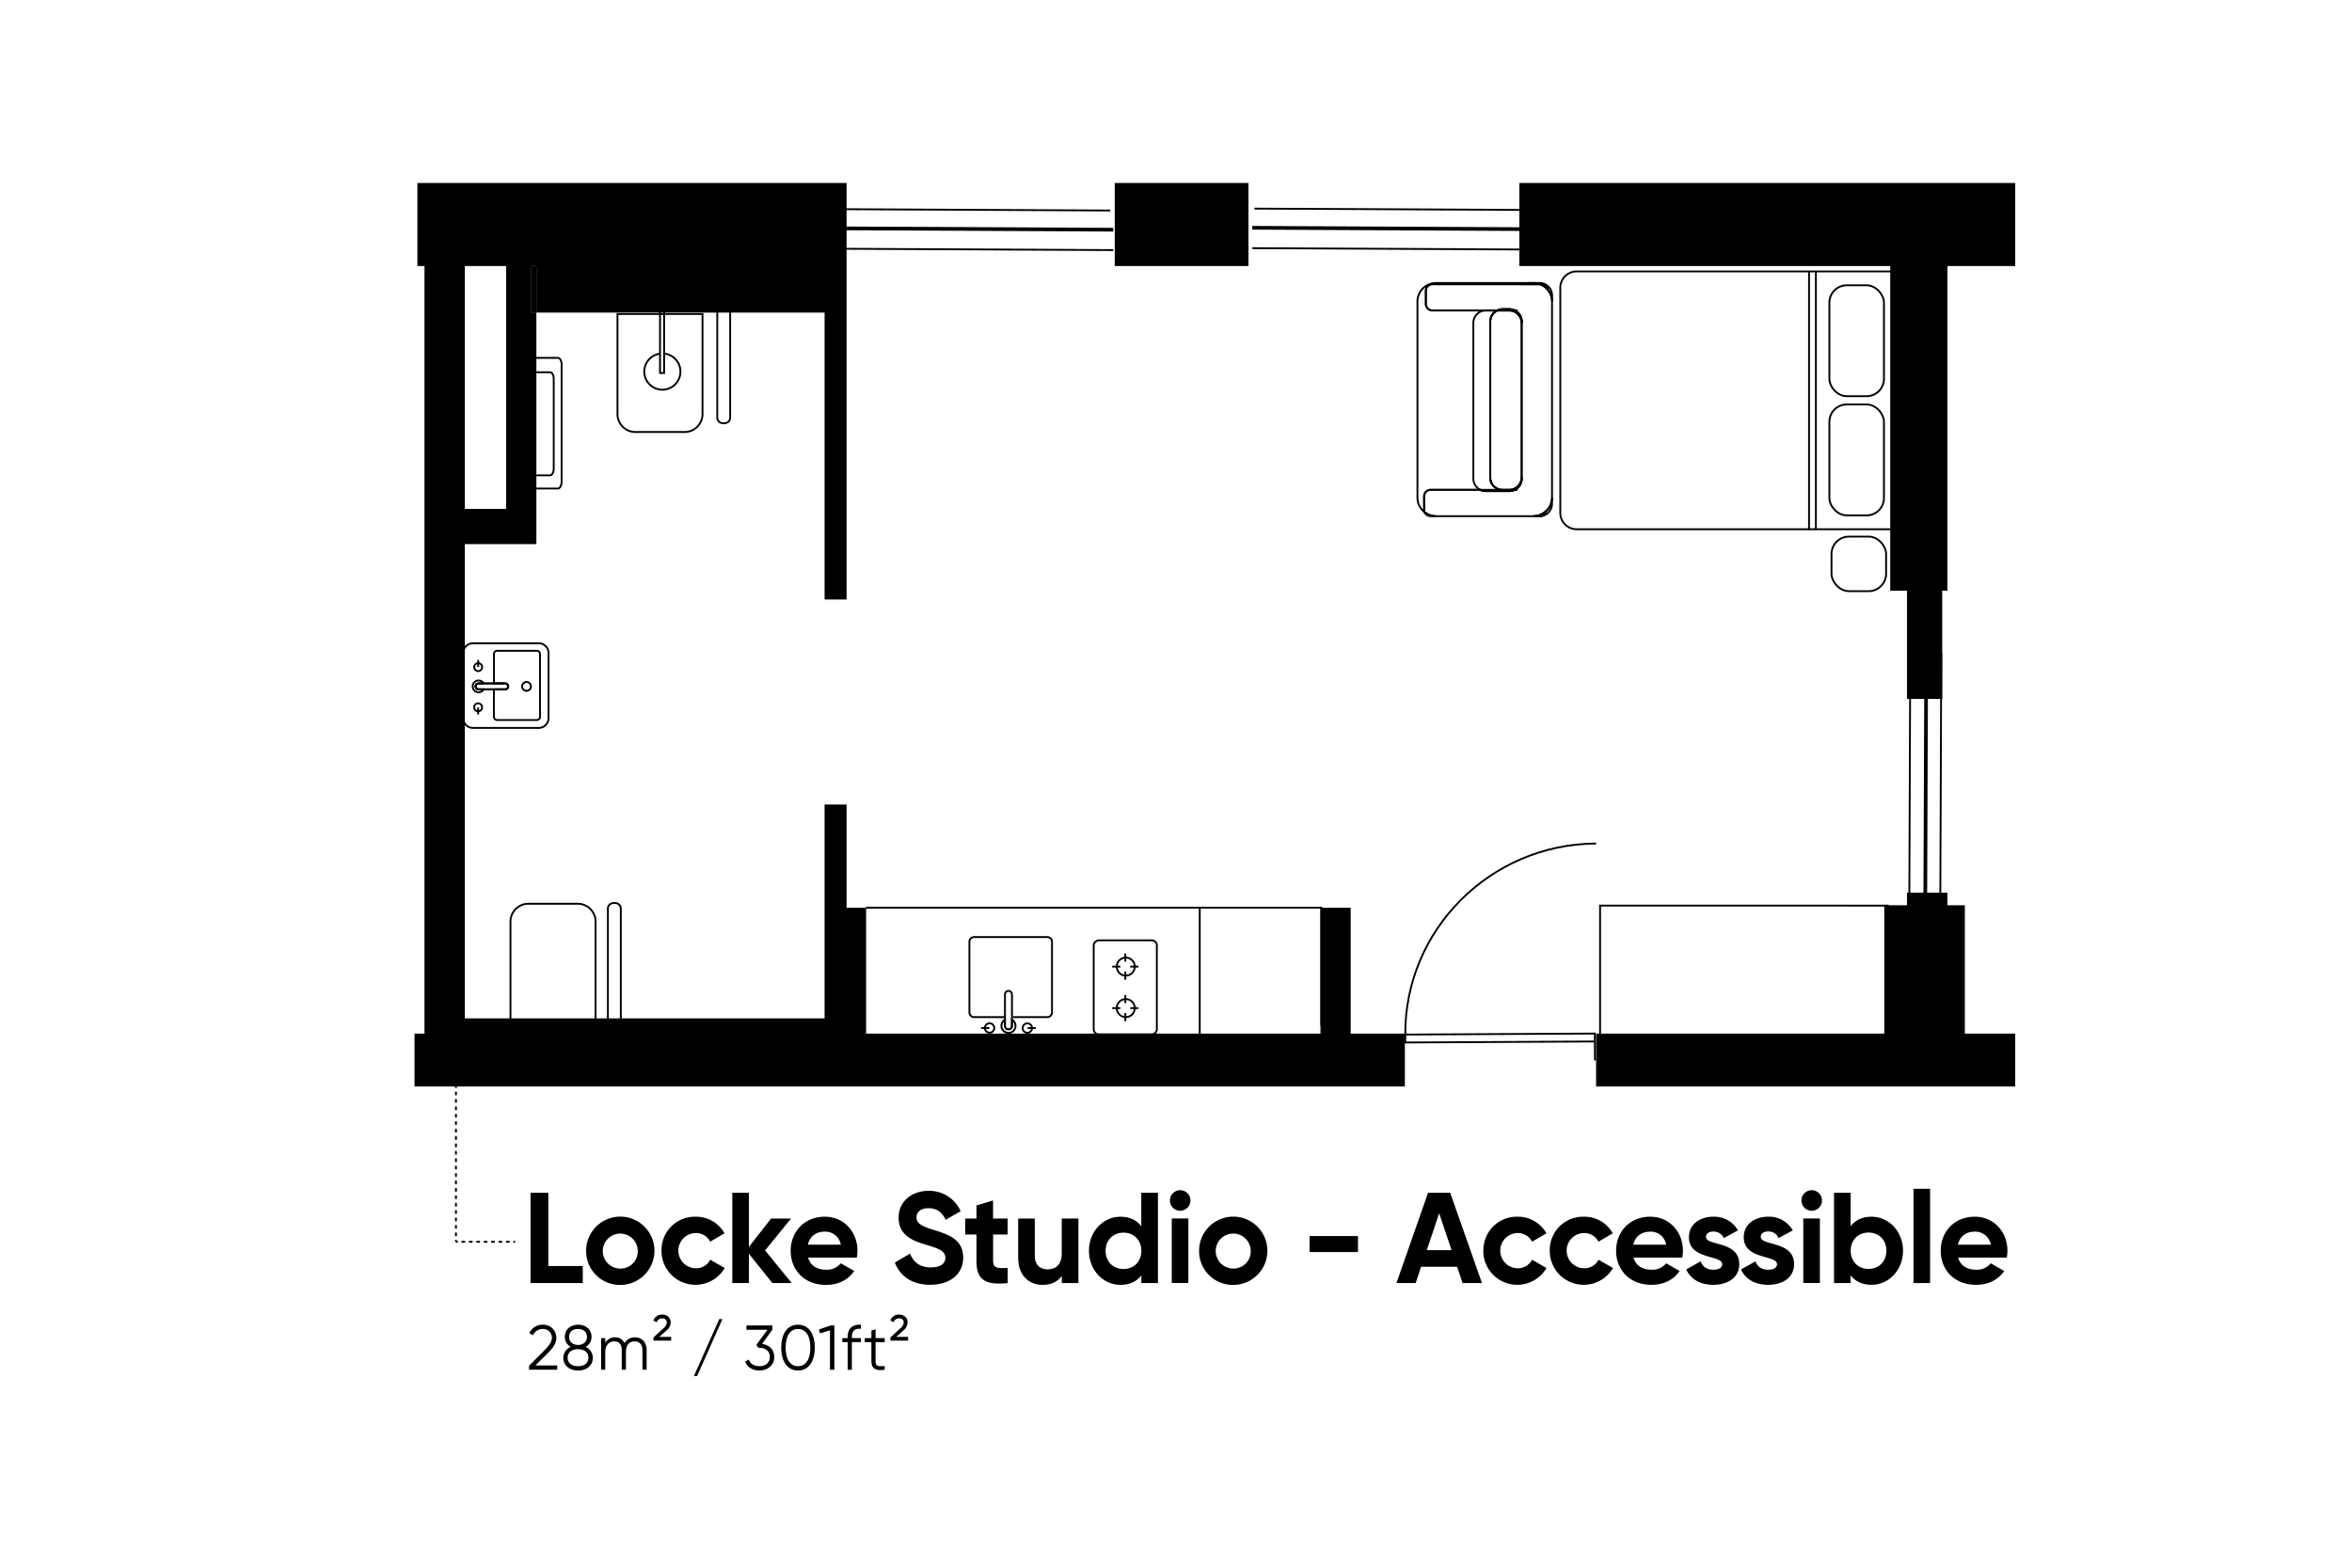 <svg id="Layer_1" data-name="Layer 1" xmlns="http://www.w3.org/2000/svg" viewBox="0 0 1275.59 850.39"><defs><style>.cls-1,.cls-2,.cls-3,.cls-4{fill:none;stroke:#000;stroke-miterlimit:10;}.cls-2{stroke-width:2px;}.cls-3{stroke-dasharray:2.01 2.01;}.cls-4{stroke-dasharray:2.01 2.01;}</style></defs><path d="M286.93,740.85l8.65-8.72c2-2,3.71-4.11,3.71-6.34a4.64,4.64,0,0,0-4.84-4.88,5.65,5.65,0,0,0-5.39,3.4l-2-1.2a8,8,0,0,1,7.41-4.53,7,7,0,0,1,7.24,7.21c0,3.05-2,5.62-4.46,8.06l-6.86,6.83H302.2V743H286.93Z"/><path d="M321.52,736.49c0,4.53-3.67,6.94-8,6.94s-8-2.41-8-6.94a6.43,6.43,0,0,1,4-5.87,6.07,6.07,0,0,1-3.19-5.38c0-4.57,3.67-6.66,7.24-6.66s7.24,2.09,7.24,6.66a6.07,6.07,0,0,1-3.19,5.38A6.43,6.43,0,0,1,321.52,736.49Zm-2.4,0c0-3.08-2.37-4.6-5.63-4.6s-5.63,1.52-5.63,4.6,2.37,4.6,5.63,4.6S319.12,739.58,319.12,736.49Zm-10.47-11.25c0,2.91,2.37,4.32,4.84,4.32s4.84-1.41,4.84-4.32c0-3.13-2.37-4.33-4.84-4.33S308.65,722.11,308.65,725.24Z"/><path d="M350.69,732.31V743h-2.27v-10.7c0-3.06-1.75-4.67-4.18-4.67-2.65,0-4.77,1.61-4.77,5.87V743H337.2v-10.7c0-3.06-1.58-4.67-4-4.67s-4.95,1.61-4.95,5.87V743H326V725.86h2.26v2.5a5.94,5.94,0,0,1,5.26-2.92,5.49,5.49,0,0,1,5.21,3.13,6.3,6.3,0,0,1,5.56-3.13C348.05,725.44,350.69,728,350.69,732.31Z"/><path d="M354.42,725.48l5.77-5.29a4.1,4.1,0,0,0,1.44-2.91c0-1.27-.93-2.13-2.47-2.13a3,3,0,0,0-3,2.13l-1.78-1a4.86,4.86,0,0,1,4.77-3.19c2.81,0,4.6,1.89,4.6,4.19a5.72,5.72,0,0,1-2.13,4.29l-4.05,3.6H364v2.06h-9.61Z"/><path d="M376.35,746.45l13.73-30.89h1.71l-13.73,30.89Z"/><path d="M419.93,736.05c0,4.77-3.85,7.38-8.07,7.38-3.46,0-6.55-1.62-7.72-4.77l2-1.17c.79,2.43,3,3.6,5.73,3.6,3.12,0,5.66-1.71,5.66-5s-2.54-5-5.66-5v0l0,0h-.65l-1-1.58,6-8.16H404.83V719H418.9v2.27L413.3,729C416.91,729.46,419.93,731.83,419.93,736.05Z"/><path d="M423.7,731c0-7.41,3.22-12.42,9.09-12.42s9.1,5,9.1,12.42-3.23,12.43-9.1,12.43S423.7,738.41,423.7,731Zm15.78,0c0-6.42-2.47-10.09-6.69-10.09s-6.69,3.67-6.69,10.09,2.47,10.09,6.69,10.09S439.48,737.42,439.48,731Z"/><path d="M452.52,719v24h-2.4V721.63l-5.39,1.62-.62-2.06,6.35-2.2Z"/><path d="M462,725.17v.69h4.94v2.19H462v15h-2.27v-15h-2.91v-2.19h2.91v-.69c0-4.46,2.58-6.93,7.21-6.59v2.2C463.6,720.5,462,721.87,462,725.17Z"/><path d="M474.86,728.05v10.4c0,2.95,1.61,2.71,4.94,2.57v2c-4.64.69-7.21-.44-7.21-4.56v-10.4H469v-2.19h3.6v-4.12l2.27-.69v4.81h4.94v2.19Z"/><path d="M482.92,725.48l5.76-5.29a4.12,4.12,0,0,0,1.45-2.91c0-1.27-.93-2.13-2.48-2.13a3,3,0,0,0-3,2.13l-1.79-1a4.86,4.86,0,0,1,4.77-3.19c2.82,0,4.6,1.89,4.6,4.19a5.74,5.74,0,0,1-2.12,4.29l-4.05,3.6h6.45v2.06h-9.61Z"/><path d="M316.07,686.73V696H287.72V647h9.66v39.77Z"/><path d="M317.89,678.47A18.52,18.52,0,1,1,336.37,697,18.29,18.29,0,0,1,317.89,678.47Zm28,0a9.49,9.49,0,1,0-9.52,9.66A9.31,9.31,0,0,0,345.89,678.47Z"/><path d="M358.77,678.47A18.07,18.07,0,0,1,377.25,660a17.62,17.62,0,0,1,15.68,9l-7.77,4.55a8.65,8.65,0,0,0-8-4.69,9.56,9.56,0,0,0,0,19.11,8.63,8.63,0,0,0,8.05-4.62l7.84,4.48a18.41,18.41,0,0,1-34.3-9.38Z"/><path d="M418.9,696l-12.74-15.89V696h-9V647h9v29.41l12-15.4H429l-14.07,17.29L429.4,696Z"/><path d="M448.16,688.76a9.7,9.7,0,0,0,7.84-3.5l7.28,4.2C460,694.22,454.74,697,448,697c-11.76,0-19.18-8.05-19.18-18.48S436.33,660,447.32,660c10.36,0,17.71,8.19,17.71,18.48a20.86,20.86,0,0,1-.35,3.71H438.29C439.55,686.8,443.4,688.76,448.16,688.76ZM456,675.18a8.49,8.49,0,0,0-8.68-7.07c-4.83,0-8.12,2.59-9.17,7.07Z"/><path d="M485.33,684.84l8.26-4.83c1.75,4.55,5.18,7.49,11.27,7.49,5.81,0,7.84-2.45,7.84-5.18,0-3.64-3.29-5-10.57-7.14-7.49-2.17-14.77-5.32-14.77-14.63s7.7-14.57,16.1-14.57A18.62,18.62,0,0,1,521,657l-8.12,4.69c-1.75-3.71-4.41-6.31-9.38-6.31-4.06,0-6.44,2.11-6.44,4.91,0,3,1.89,4.62,9.31,6.86,7.77,2.45,16,5,16,15,0,9.17-7.35,14.77-17.78,14.77C494.57,697,488,692.12,485.33,684.84Z"/><path d="M538.6,669.65v14.56c0,3.78,2.73,3.85,7.91,3.57V696c-12.67,1.4-16.94-2.31-16.94-11.76V669.65h-6.09V661h6.09V653.9l9-2.73V661h7.91v8.68Z"/><path d="M584.87,661v35h-9v-3.92c-2.1,3.15-5.74,4.9-10.43,4.9-7.42,0-13.23-5.18-13.23-14.49V661h9v20.37c0,4.76,2.87,7.21,6.93,7.21,4.41,0,7.7-2.59,7.7-8.68V661Z"/><path d="M628,647v49h-9v-4.13c-2.52,3.22-6.23,5.11-11.34,5.11-9.38,0-17.08-8.05-17.08-18.48S598.24,660,607.62,660c5.11,0,8.82,1.89,11.34,5.11V647Zm-9,31.51c0-5.88-4.13-9.87-9.66-9.87s-9.73,4-9.73,9.87,4.13,9.87,9.73,9.87S619,684.35,619,678.47Z"/><path d="M634.5,651.24a5.57,5.57,0,1,1,5.53,5.53A5.59,5.59,0,0,1,634.5,651.24Zm1,9.73h9v35h-9Z"/><path d="M650.32,678.47A18.52,18.52,0,1,1,668.8,697,18.29,18.29,0,0,1,650.32,678.47Zm28,0a9.49,9.49,0,1,0-9.52,9.66A9.31,9.31,0,0,0,678.32,678.47Z"/><path d="M710.24,670.49h26.25v8.68H710.24Z"/><path d="M790.25,687.15H770.72L767.78,696H757.35l17.15-49h12l17.22,49h-10.5Zm-3-9-6.72-20-6.72,20Z"/><path d="M804.53,678.47A18.07,18.07,0,0,1,823,660a17.62,17.62,0,0,1,15.68,9l-7.77,4.55a8.65,8.65,0,0,0-8-4.69,9.56,9.56,0,0,0,0,19.11,8.63,8.63,0,0,0,8-4.62l7.84,4.48a18.41,18.41,0,0,1-34.3-9.38Z"/><path d="M840.51,678.47A18.07,18.07,0,0,1,859,660a17.62,17.62,0,0,1,15.68,9l-7.77,4.55a8.65,8.65,0,0,0-8-4.69,9.56,9.56,0,0,0,0,19.11,8.63,8.63,0,0,0,8.05-4.62l7.84,4.48a18.41,18.41,0,0,1-34.3-9.38Z"/><path d="M895.81,688.76a9.7,9.7,0,0,0,7.84-3.5l7.28,4.2c-3.29,4.76-8.54,7.49-15.26,7.49-11.76,0-19.18-8.05-19.18-18.48S884,660,895,660c10.36,0,17.71,8.19,17.71,18.48a20.86,20.86,0,0,1-.35,3.71H885.94C887.2,686.8,891.05,688.76,895.81,688.76Zm7.84-13.58a8.49,8.49,0,0,0-8.68-7.07c-4.83,0-8.12,2.59-9.17,7.07Z"/><path d="M943.27,685.75c0,7.56-6.58,11.2-14.07,11.2-7,0-12.18-2.94-14.7-8.33l7.84-4.41c1,2.87,3.36,4.55,6.86,4.55,2.87,0,4.83-1,4.83-3,0-5.11-18.06-2.31-18.06-14.63,0-7.14,6.09-11.13,13.3-11.13a14.74,14.74,0,0,1,13.3,7.42l-7.7,4.2a5.92,5.92,0,0,0-5.6-3.57c-2.24,0-4.06,1-4.06,2.87C925.21,676.09,943.27,672.87,943.27,685.75Z"/><path d="M973,685.75c0,7.56-6.58,11.2-14.07,11.2-7,0-12.18-2.94-14.7-8.33l7.84-4.41c1,2.87,3.36,4.55,6.86,4.55,2.87,0,4.83-1,4.83-3,0-5.11-18.06-2.31-18.06-14.63,0-7.14,6.09-11.13,13.3-11.13a14.74,14.74,0,0,1,13.3,7.42l-7.7,4.2A5.92,5.92,0,0,0,959,668c-2.24,0-4.06,1-4.06,2.87C954.89,676.09,973,672.87,973,685.75Z"/><path d="M977,651.24a5.57,5.57,0,1,1,5.53,5.53A5.59,5.59,0,0,1,977,651.24Zm1,9.73h9v35h-9Z"/><path d="M1032.1,678.47c0,10.43-7.7,18.48-17.08,18.48-5.11,0-8.82-1.89-11.34-5.11V696h-9V647h9V665.1c2.52-3.22,6.23-5.11,11.34-5.11C1024.4,660,1032.1,668,1032.1,678.47Zm-9,0c0-5.88-4.13-9.87-9.73-9.87s-9.66,4-9.66,9.87,4.13,9.87,9.66,9.87S1023.07,684.35,1023.07,678.47Z"/><path d="M1037.77,644.86h9V696h-9Z"/><path d="M1071.86,688.76a9.7,9.7,0,0,0,7.84-3.5l7.28,4.2c-3.29,4.76-8.54,7.49-15.26,7.49-11.76,0-19.18-8.05-19.18-18.48S1060,660,1071,660c10.36,0,17.71,8.19,17.71,18.48a20.86,20.86,0,0,1-.35,3.71H1062C1063.25,686.8,1067.1,688.76,1071.86,688.76Zm7.84-13.58a8.49,8.49,0,0,0-8.68-7.07c-4.83,0-8.12,2.59-9.17,7.07Z"/><rect x="288.17" y="144.31" width="2.73" height="25.25"/><polygon points="1053.34 379.12 1034.23 379.12 1034.23 320.41 1025.16 320.41 1025.16 144.31 824 144.31 824 99.26 1092.94 99.26 1092.94 144.31 1056.16 144.31 1056.16 320.41 1053.34 320.41 1053.34 379.12"/><path d="M290.9,144.31h-2.73v25.26h2.73Z"/><rect x="618.31" y="85.52" width="45.05" height="72.53" transform="translate(762.62 -519.05) rotate(90)"/><polygon points="1092.94 589.36 865.63 589.36 865.63 560.68 1021.95 560.68 1021.95 491.06 1034.23 491.06 1034.23 484.24 1056.16 484.24 1056.16 491.06 1065.63 491.06 1065.63 560.68 1092.94 560.68 1092.94 589.36"/><path d="M761.91,560.68H732.53V492.42H716.15v68.26H469.73V492.42h-10.6v-56H447.21v116H252.11V295.16H290.9V169.57h-2.73V144.31h2.73v25.26H447.21V325.2h11.92V99.26H226.37v45.05h3.85V560.68h-5.41v28.68h537.1ZM252.11,276.05V144.31h22.41V276.05Z"/><line class="cls-1" x1="603.77" y1="135.66" x2="458.32" y2="134.95"/><line class="cls-1" x1="602.13" y1="114.19" x2="458.32" y2="113.48"/><line class="cls-2" x1="603.77" y1="124.6" x2="458.32" y2="123.89"/><line class="cls-1" x1="824.6" y1="135.34" x2="679.16" y2="134.62"/><line class="cls-1" x1="824.13" y1="113.87" x2="680.32" y2="113.16"/><line class="cls-2" x1="824.6" y1="124.28" x2="679.16" y2="123.56"/><path class="cls-1" d="M815,167.74a6.67,6.67,0,0,0-2.92.68h6.47a6.75,6.75,0,0,1,6.77,6.75v-.66a6.73,6.73,0,0,0-2.81-5.48v-.61h-1a6.72,6.72,0,0,0-2.94-.68Z"/><path class="cls-1" d="M831.68,153.51H778.8a10.06,10.06,0,0,0-10.06,10.05V269.9a10,10,0,0,0,3.88,7.94,3.65,3.65,0,0,1-.29-1.43v-7.15a3.55,3.55,0,0,1,3.54-3.54h27a6.71,6.71,0,0,0,2.93.68H818.5a6.72,6.72,0,0,0,2.94-.68h1v-.61a6.73,6.73,0,0,0,2.81-5.48V259a6.7,6.7,0,0,1-2.81,5.48,6.63,6.63,0,0,1-4,1.29H815a6.75,6.75,0,0,1-6.76-6.77V174.51a6.74,6.74,0,0,1,3.84-6.09H776.84a3.56,3.56,0,0,1-3.54-3.56v-7.15a3.56,3.56,0,0,1,3.54-3.54h58.38A9.64,9.64,0,0,0,831.68,153.51Z"/><path class="cls-1" d="M812,168.42h-6.18a6.76,6.76,0,0,0-6.77,6.75v84.46a6.81,6.81,0,0,0,6.77,6.77H818.5a6.72,6.72,0,0,0,2.94-.68,5,5,0,0,0,1-.61,6.73,6.73,0,0,0,2.81-5.48V259a6.7,6.7,0,0,1-2.81,5.48,6.63,6.63,0,0,1-4,1.29H815a6.75,6.75,0,0,1-6.76-6.77V174.51A6.74,6.74,0,0,1,812,168.42Z"/><path class="cls-1" d="M818.5,168.42H812a6.74,6.74,0,0,0-3.84,6.09V259a6.75,6.75,0,0,0,6.76,6.77h3.55a6.63,6.63,0,0,0,4-1.29,6.7,6.7,0,0,0,2.81-5.48V175.17a6.75,6.75,0,0,0-6.77-6.75Z"/><path class="cls-1" d="M818.5,167.74H815a6.67,6.67,0,0,0-2.92.68h6.47a6.75,6.75,0,0,1,6.77,6.75v-.66a6.73,6.73,0,0,0-2.81-5.48,5,5,0,0,0-1-.61A6.72,6.72,0,0,0,818.5,167.74Z"/><path class="cls-1" d="M818.5,167.74H815a6.67,6.67,0,0,0-2.92.68h9.41A6.72,6.72,0,0,0,818.5,167.74Z"/><path class="cls-1" d="M836.09,154.17h-.87a9.5,9.5,0,0,1,4.39,3.26A3.53,3.53,0,0,0,836.09,154.17Z"/><path class="cls-1" d="M835.22,154.17H776.84a3.56,3.56,0,0,0-3.54,3.54v7.15a3.56,3.56,0,0,0,3.54,3.56H812a6.67,6.67,0,0,1,2.92-.68h3.55a6.72,6.72,0,0,1,2.94.68h1V169a6.73,6.73,0,0,1,2.81,5.48v85.12a6.73,6.73,0,0,1-2.81,5.48v.61h-1a6.72,6.72,0,0,1-2.94.68H805.85a6.71,6.71,0,0,1-2.93-.68h-27a3.55,3.55,0,0,0-3.54,3.54v7.15a3.65,3.65,0,0,0,.29,1.43A10.05,10.05,0,0,0,778.8,280h52.88a10.1,10.1,0,0,0,10.05-10.07V163.56a9.82,9.82,0,0,0-2.12-6.13A9.5,9.5,0,0,0,835.22,154.17Z"/><path class="cls-1" d="M778.8,280a10.05,10.05,0,0,1-6.18-2.13,3.54,3.54,0,0,0,3.25,2.13Z"/><path class="cls-1" d="M838.57,277.21a9.9,9.9,0,0,1-6.89,2.76H835a3.63,3.63,0,0,0,.57,0A3.56,3.56,0,0,0,838.57,277.21Z"/><path class="cls-1" d="M821.44,265.72H802.92a6.71,6.71,0,0,0,2.93.68H818.5A6.72,6.72,0,0,0,821.44,265.72Z"/><path class="cls-1" d="M841.73,273.2v-3.3A10.1,10.1,0,0,1,831.68,280H835a3.63,3.63,0,0,0,.57,0A6.76,6.76,0,0,0,841.73,273.2Z"/><path class="cls-1" d="M825.27,259.63V259a6.7,6.7,0,0,1-2.81,5.48v.68A6.73,6.73,0,0,0,825.27,259.63Z"/><path class="cls-1" d="M822.46,169v.66a6.76,6.76,0,0,1,2.81,5.48v-.66A6.73,6.73,0,0,0,822.46,169Z"/><path class="cls-1" d="M835,153.51h-5.73a6.67,6.67,0,0,0-2.9.66h8.89a9.5,9.5,0,0,1,4.39,3.26,9.82,9.82,0,0,1,2.12,6.13v-3.3A6.75,6.75,0,0,0,835,153.51Z"/><path class="cls-1" d="M846.22,147.23h174.3a8.9,8.9,0,0,1,8.9,8.9V278.19a8.9,8.9,0,0,1-8.9,8.9H846.22a0,0,0,0,1,0,0V147.23A0,0,0,0,1,846.22,147.23Z" transform="translate(1875.63 434.32) rotate(-180)"/><rect class="cls-1" x="992.15" y="154.75" width="29.6" height="60.18" rx="9.43" transform="translate(2013.9 369.68) rotate(-180)"/><rect class="cls-1" x="992.15" y="219.39" width="29.6" height="60.18" rx="9.43" transform="translate(2013.9 498.96) rotate(-180)"/><rect class="cls-1" x="993.31" y="291.08" width="29.6" height="29.6" rx="9.43" transform="translate(2016.22 611.76) rotate(180)"/><rect class="cls-1" x="991.41" y="113.46" width="29.6" height="29.6" rx="9.43" transform="translate(2012.43 256.52) rotate(-180)"/><line class="cls-1" x1="984.83" y1="287.44" x2="984.83" y2="147.23"/><line class="cls-1" x1="981.12" y1="287.44" x2="981.12" y2="147.23"/><path class="cls-1" d="M292.18,394.86H256.54a5.32,5.32,0,0,1-5.32-5.32V354.26a5.32,5.32,0,0,1,5.32-5.32h35.64a5.32,5.32,0,0,1,5.32,5.32v35.28A5.32,5.32,0,0,1,292.18,394.86Zm-32.55-24.14a1.67,1.67,0,0,0-1.61,1.09,1.62,1.62,0,0,0,1.53,2.13H274a1.61,1.61,0,0,0,1.54-2.13,1.65,1.65,0,0,0-1.59-1.09Z"/><path class="cls-1" d="M275.51,371.81a1.65,1.65,0,0,0-1.59-1.09H259.63a1.67,1.67,0,0,0-1.61,1.09,1.62,1.62,0,0,0,1.53,2.13H274A1.61,1.61,0,0,0,275.51,371.81Z"/><path class="cls-1" d="M259.63,370.72h2.71a3.16,3.16,0,0,0-1.18-1.17,3.21,3.21,0,1,0,1.18,4.39h-2.79a1.62,1.62,0,0,1-1.53-2.13A1.67,1.67,0,0,1,259.63,370.72Z"/><path class="cls-1" d="M259.71,381.58a2.16,2.16,0,1,0,1.7,1.67A2.16,2.16,0,0,0,259.71,381.58Z"/><line class="cls-1" x1="259.31" y1="383.8" x2="259.31" y2="387.59"/><path class="cls-1" d="M258.93,364a2.15,2.15,0,0,0,2.52-2.52,2.12,2.12,0,0,0-1.67-1.7,2.15,2.15,0,1,0-.85,4.22Z"/><line class="cls-1" x1="259.34" y1="361.75" x2="259.34" y2="357.97"/><path class="cls-1" d="M287.91,371.88a2.39,2.39,0,0,1-2.82,2.8,2.37,2.37,0,0,1-1.87-1.87,2.39,2.39,0,1,1,4.69-.93Z"/><path class="cls-1" d="M292.89,388.81v-34a1.81,1.81,0,0,0-1.8-1.8H269.68a1.8,1.8,0,0,0-1.79,1.8v15.89h6a1.65,1.65,0,0,1,1.59,1.09,1.61,1.61,0,0,1-1.54,2.13h-6.08v14.87a1.8,1.8,0,0,0,1.79,1.8h21.41A1.81,1.81,0,0,0,292.89,388.81Z"/><path class="cls-1" d="M334.89,170.33H381a0,0,0,0,1,0,0v54.3a9.71,9.71,0,0,1-9.71,9.71H344.6a9.71,9.71,0,0,1-9.71-9.71v-54.3a0,0,0,0,1,0,0Z"/><path class="cls-1" d="M286.56,490.24h26.72A9.71,9.71,0,0,1,323,500v54.3a0,0,0,0,1,0,0H276.85a0,0,0,0,1,0,0V500A9.71,9.71,0,0,1,286.56,490.24Z"/><polyline class="cls-1" points="469.73 492.36 716.59 492.36 716.59 556.42"/><path class="cls-1" d="M549.42,551.74H568a2.54,2.54,0,0,0,2.55-2.54V510.86A2.55,2.55,0,0,0,568,508.3H528.3a2.55,2.55,0,0,0-2.55,2.56V549.2a2.54,2.54,0,0,0,2.55,2.54H545"/><path class="cls-1" d="M546.32,558.26a1.94,1.94,0,0,1-1.28-1.88V539.5a1.94,1.94,0,0,1,1.28-1.88,1.91,1.91,0,0,1,2.52,1.81v17A1.9,1.9,0,0,1,546.32,558.26Z"/><path class="cls-1" d="M545,559.75a3.79,3.79,0,0,1-1.38-5.18,3.64,3.64,0,0,1,1.38-1.4v3.21a1.94,1.94,0,0,0,1.28,1.88,1.9,1.9,0,0,0,2.52-1.8v-3.29h0a3.8,3.8,0,1,1-3.8,6.58Z"/><path class="cls-1" d="M554.68,557.19a2.55,2.55,0,1,0,2-2A2.55,2.55,0,0,0,554.68,557.19Z"/><line class="cls-1" x1="557.3" y1="557.66" x2="561.78" y2="557.66"/><path class="cls-1" d="M539.18,558.14a2.55,2.55,0,1,0-2,2A2.55,2.55,0,0,0,539.18,558.14Z"/><line class="cls-1" x1="536.56" y1="557.66" x2="532.08" y2="557.66"/><line class="cls-1" x1="603.21" y1="524.34" x2="607.61" y2="524.34"/><line class="cls-1" x1="613" y1="524.34" x2="617.4" y2="524.34"/><line class="cls-1" x1="610.31" y1="517.24" x2="610.31" y2="521.64"/><line class="cls-1" x1="610.31" y1="527.03" x2="610.31" y2="531.43"/><circle class="cls-1" cx="610.55" cy="524.34" r="4.9"/><line class="cls-1" x1="603.21" y1="546.85" x2="607.61" y2="546.85"/><line class="cls-1" x1="613" y1="546.85" x2="617.4" y2="546.85"/><line class="cls-1" x1="610.31" y1="539.76" x2="610.31" y2="544.16"/><line class="cls-1" x1="610.31" y1="549.55" x2="610.31" y2="553.95"/><circle class="cls-1" cx="610.55" cy="546.85" r="4.9"/><rect class="cls-1" x="584.78" y="518.47" width="51.02" height="34.25" rx="2.75" transform="translate(74.69 1145.88) rotate(-90)"/><polyline class="cls-1" points="469.73 492.36 650.67 492.36 650.67 568.3"/><path class="cls-1" d="M389,165.55h7a0,0,0,0,1,0,0v61a3,3,0,0,1-3,3h-1a3,3,0,0,1-3-3v-61A0,0,0,0,1,389,165.55Z"/><path class="cls-1" d="M332.69,489.86h1a3,3,0,0,1,3,3v61a0,0,0,0,1,0,0h-7a0,0,0,0,1,0,0v-61a3,3,0,0,1,3-3Z"/><path class="cls-1" d="M302.59,265H289.91c-1.08,0-2-1.6-2-3.57h0c0-2,.88-3.58,2-3.58h8.4c1.08,0,2-1.6,2-3.57V205.51c0-2-.88-3.58-2-3.58h-7.17c-1.08,0-1.95-1.6-1.95-3.57v-.65c0-2,.87-3.58,1.95-3.58h11.45c1.08,0,2,1.6,2,3.58v63.71C304.55,263.39,303.67,265,302.59,265Z"/><path class="cls-1" d="M358,191.85a9.81,9.81,0,1,0,2.45,0"/><polyline class="cls-1" points="360.18 167.32 360.18 202.33 357.96 202.33 357.96 167.32"/><line class="cls-1" x1="1035.46" y1="498.78" x2="1036.02" y2="353.34"/><line class="cls-1" x1="1052.27" y1="498.31" x2="1052.83" y2="354.5"/><line class="cls-2" x1="1044.12" y1="498.78" x2="1044.68" y2="353.34"/><polyline class="cls-1" points="864.96 564.95 762.16 565.5 762.14 561.2"/><polyline class="cls-1" points="865.02 575.28 864.94 560.65 762.14 561.2"/><path class="cls-1" d="M762.14,561.2c-.32-56.61,46-103.32,103.49-103.63"/><polyline class="cls-1" points="1024.28 491.25 867.79 491.24 867.79 583.8"/><line class="cls-1" x1="247.28" y1="589.14" x2="247.28" y2="590.14"/><line class="cls-3" x1="247.28" y1="592.16" x2="247.28" y2="671.61"/><line class="cls-1" x1="247.28" y1="672.62" x2="247.28" y2="673.62"/><line class="cls-1" x1="247.28" y1="673.62" x2="248.28" y2="673.62"/><line class="cls-4" x1="250.28" y1="673.62" x2="277.35" y2="673.62"/><line class="cls-1" x1="278.36" y1="673.62" x2="279.36" y2="673.62"/></svg>